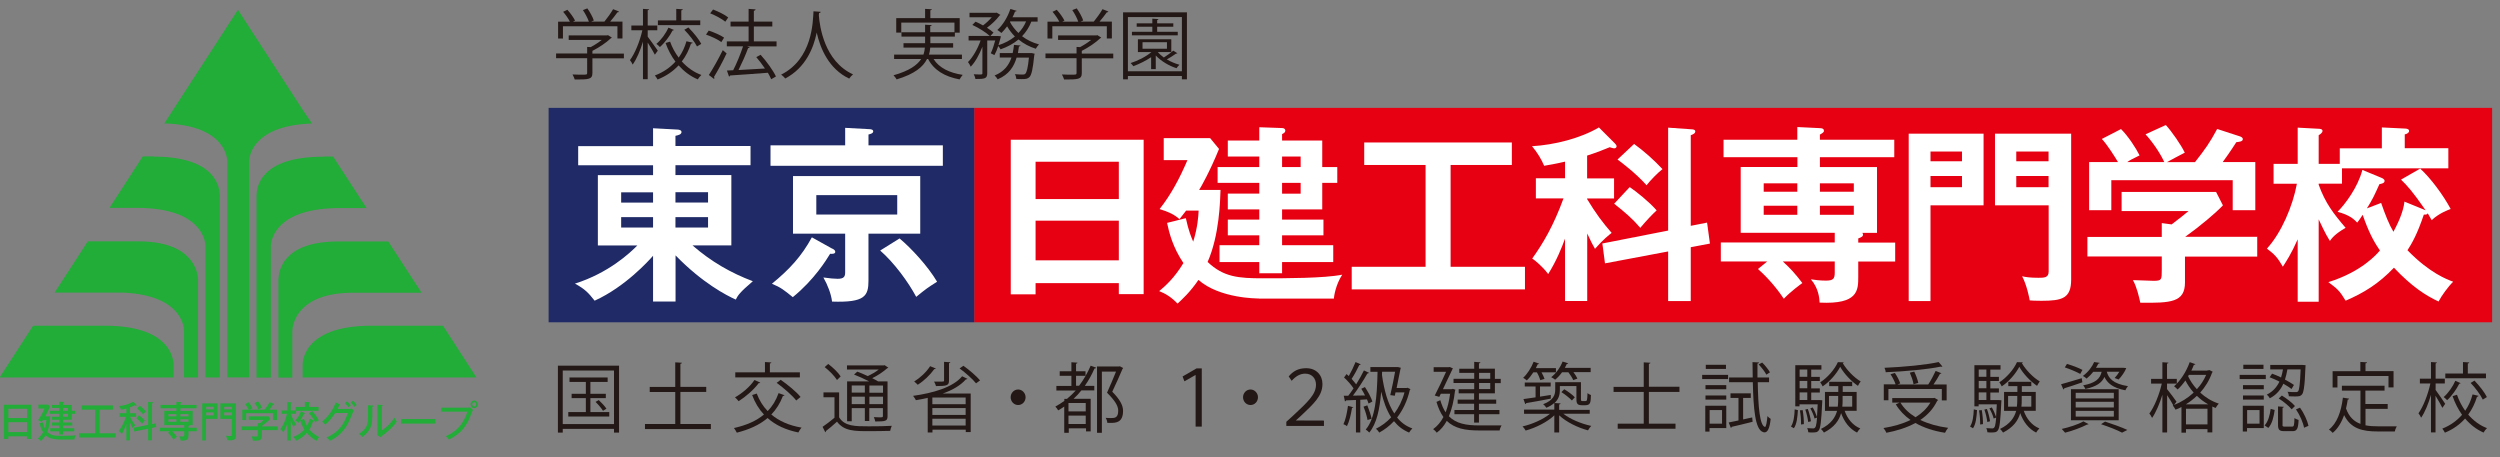 <?xml version="1.0" encoding="UTF-8"?><svg id="_レイヤー_1" xmlns="http://www.w3.org/2000/svg" viewBox="0 0 247.76 45.29"><rect x="0" y="0" width="247.76" height="45.29" fill="#808080" stroke="none"/><defs><style>.cls-1{fill:#e60012;}.cls-2{fill:#fff;}.cls-3{fill:#22ac38;}.cls-4{fill:#1f2a66;}.cls-5{fill:#231815;}</style></defs><rect class="cls-1" x="96.55" y="10.69" width="150.43" height="21.25"/><rect class="cls-4" x="54.37" y="10.69" width="42.18" height="21.25"/><path class="cls-2" d="M66.94,29.88h-2.22v-4.53c-.41,.47-2.76,3.08-5.79,4.45-.62-.79-.96-1.15-1.95-1.69,3.36-1.07,5.45-3.04,6.18-3.78h-3.91v-6.97h5.47v-.98h-7.42v-1.9h7.42v-1.77l2.41,.13c.11,0,.41,.04,.41,.24,0,.24-.3,.32-.6,.38v1.01h7.44v1.9h-7.44v.98h5.54v6.97h-3.85c1.86,1.62,3.83,2.74,5.98,3.55-1.3,1.11-1.49,1.41-1.69,1.82-.92-.41-3.31-1.64-5.97-4.38v4.55Zm-2.22-10.82h-3.16v1.02h3.16v-1.02Zm0,2.46h-3.16v1.03h3.16v-1.03Zm2.22-1.45h3.23v-1.02h-3.23v1.02Zm0,2.48h3.23v-1.03h-3.23v1.03Z"/><path class="cls-2" d="M83.76,12.67l2.4,.13c.09,0,.38,.02,.38,.21s-.22,.26-.47,.32v1.07h7.37v2.03h-17.08v-2.03h7.4v-1.73Zm-1.26,11.97c.15,.09,.28,.17,.28,.32,0,.21-.32,.21-.51,.19-.38,.62-1.58,2.58-3.7,4.3-.86-.7-1.18-.96-2.07-1.33,1.75-1.43,2.95-2.74,3.96-4.6l2.03,1.13Zm3.57,3.14c0,1.56-.34,2.22-3.61,2.11-.08-.72-.43-1.65-.86-2.39,.68,.09,1.07,.13,1.41,.13,.62,0,.75-.21,.75-.64v-3.83h-5.17v-5.71h12.61v5.71h-5.13v4.62Zm-5.17-6.52h8.02v-1.92h-8.02v1.92Zm8.25,2.37c1.15,.96,2.78,2.71,3.72,4.29-.98,.62-1.09,.7-2.07,1.5-.77-1.45-2.18-3.38-3.57-4.59l1.92-1.2Z"/><path class="cls-2" d="M102.63,28.06v1.11h-2.46V13.85h13.17v15.3h-2.46v-1.09h-8.25Zm8.25-12.03h-8.25v3.7h8.25v-3.7Zm0,5.84h-8.25v3.93h8.25v-3.93Z"/><path class="cls-2" d="M124.76,29.58c-.22,0-3.89,0-5.99-1.84-.81,1.2-1.62,1.93-2.07,2.35-.66-.68-1.18-.98-1.82-1.24,.62-.51,1.52-1.32,2.4-2.78-1.05-1.56-1.41-2.99-1.62-3.98l1.86-.47c.28,1.28,.53,1.86,.73,2.33,.45-1.45,.51-2.5,.54-3.08h-1.24c-.36,.47-.49,.62-.66,.85-.49-.45-1.09-.73-1.97-1,1.16-1.48,1.97-3.02,2.76-4.85h-2.35v-2.18h4.6l.88,1.07c-.92,2.27-1.82,3.83-1.97,4.06h2.12c-.04,1.09-.11,4.49-1.28,7.14,1.58,1.5,3.06,1.62,5.47,1.62,2.27,0,6.09,0,7.87-.36-.66,1.02-.81,2.14-.83,2.37h-7.46Zm.04-8.83h-3.12v-1.56h3.12v-1.07h-4.13v-1.56h4.13v-1.05h-3.12v-1.58h3.12v-1.32l2.26,.08c.17,0,.32,.08,.32,.26,0,.17-.15,.26-.32,.34v.64h3.98v2.63h1.49v1.56h-1.49v2.63h-3.98v1.01h4.1v1.56h-4.1v.98h5.07v1.67h-5.07v1.11h-2.26v-1.11h-3.94v-1.67h3.94v-.98h-3.12v-1.56h3.12v-1.01Zm2.26-4.19h1.84v-1.05h-1.84v1.05Zm0,2.63h1.84v-1.07h-1.84v1.07Z"/><polygon class="cls-2" points="143.76 26.44 151.13 26.44 151.13 28.68 133.96 28.68 133.96 26.44 141.28 26.44 141.28 16.35 135.2 16.35 135.2 14.12 149.83 14.12 149.83 16.35 143.76 16.35 143.76 26.44"/><path class="cls-2" d="M157.3,29.83h-2.2v-6.18c-.3,.83-.83,2.18-1.67,3.51-.55-.75-1.33-1.37-1.58-1.54,1.13-1.58,2.12-3.29,3.1-5.96h-2.74v-1.99h2.89v-1.65c-1.03,.24-1.56,.32-2.07,.41-.24-.6-.7-1.35-1.2-1.94,2.22-.13,4.77-.77,6.63-1.86l1.6,1.6c.08,.08,.15,.19,.15,.26,0,.06-.04,.21-.21,.21-.15,0-.32-.06-.47-.11-1.33,.55-1.9,.71-2.24,.83v2.26h2.67v1.99h-2.67v.06c.85,1.41,1.54,2.33,2.43,3.35-.26,.21-.81,.62-1.65,1.58-.21-.36-.41-.73-.77-1.52v6.71Zm11.88-7.76l.28,2.07-1.9,.36v5.34h-2.24v-4.92l-6.26,1.18-.26-1.97,6.52-1.28V12.65l2.41,.17c.17,.02,.28,.08,.28,.19,0,.23-.26,.32-.45,.39v8.98l1.62-.32Zm-7.67-3.53c.69,.47,1.92,1.45,2.67,2.31-.45,.41-1.07,1.07-1.62,1.73-.77-.9-1.47-1.5-2.59-2.39l1.54-1.65Zm.43-4.28c1,.73,1.94,1.56,2.82,2.5-.49,.38-1.2,1.11-1.58,1.6-1.01-1.15-2.59-2.35-2.88-2.55l1.64-1.54Z"/><path class="cls-2" d="M178.12,15.58h-7.31v-1.73h7.31v-1.26l2.24,.11c.17,0,.4,.04,.4,.26,0,.13-.07,.19-.4,.38v.51h7.37v1.73h-7.37v.98h5.66v6.52h-1.46s.07,.07,.07,.17c0,.19-.15,.26-.47,.38v.41h3.66v1.88h-3.66v1.5c0,1.35,0,2.76-3.83,2.57-.02-.49-.13-1.47-.87-2.31,.36,.06,.92,.13,1.49,.13,.71,0,.88-.17,.88-.79v-1.11h-5.15c.73,.66,1.24,1.22,1.94,2.14-.23,.17-1.16,.84-1.84,1.56-.66-1-1.56-2.07-2.56-2.95l.92-.75h-4.6v-1.88h11.29v-.96h-9.32v-6.52h5.62v-.98Zm0,2.59h-3.33v.83h3.33v-.83Zm0,2.22h-3.33v.9h3.33v-.9Zm2.24-1.39h3.36v-.83h-3.36v.83Zm0,2.29h3.36v-.9h-3.36v.9Z"/><path class="cls-2" d="M196.58,13.25v7.1h-5.26v9.49h-2.16V13.25h7.42Zm-2.14,1.77h-3.12v.96h3.12v-.96Zm-3.12,3.53h3.12v-1.11h-3.12v1.11Zm13.94-5.3v14.45c0,1.88-.9,2.11-2.95,2.11-.68,0-.86-.02-1.16-.04-.02-.19-.3-1.56-.75-2.39,.34,.08,.81,.15,1.62,.15,.55,0,1.01,0,1.01-.62v-6.56h-5.32v-7.1h7.55Zm-2.24,1.77h-3.2v.96h3.2v-.96Zm-3.2,3.53h3.2v-1.11h-3.2v1.11Z"/><path class="cls-2" d="M223.7,23.49v1.94h-7.16v2.56c0,1.97-1.39,2.05-4.43,2.01-.11-.54-.36-1.6-.73-2.24,.32,.02,1.77,.07,2.05,.07,.81,0,.81-.11,.81-1.09v-1.32h-7.37v-1.94h7.37v-1.37l.98,.13c.62-.47,1.35-1.05,1.67-1.32h-6.63v-1.9h9.36l.68,1.33c-.7,.75-2.27,2.07-3.74,3.12h7.16Zm-9.21-7.42c-.32-.73-1.07-1.9-1.86-2.76l2.01-.92c.56,.6,1.52,1.97,1.88,2.74-.21,.11-1.69,.88-1.77,.94h2.78c.98-1.24,1.5-1.97,2.2-3.29l2.24,.73c.11,.04,.3,.11,.3,.28,0,.23-.3,.26-.64,.3-.66,1.03-1.11,1.64-1.35,1.97h3.23v4.77h-2.24v-2.97h-12.03v2.97h-2.2v-4.77h2.86c-.32-.54-1.07-1.73-1.6-2.29l1.9-.98c.71,.7,1.49,1.9,1.84,2.61-.68,.32-1.07,.54-1.22,.66h3.67Z"/><path class="cls-2" d="M229.8,29.9h-2.09v-6.18c-.62,1.41-1.13,2.18-1.47,2.71-.51-.88-.81-1.22-1.58-1.79,1.43-1.56,2.57-4.23,2.97-6.43h-2.31v-1.97h2.39v-3.59l2.05,.11c.13,0,.41,.02,.41,.21,0,.17-.19,.32-.38,.43v2.84h2.09v-1.54h4.17v-2.07l2.27,.11c.13,0,.43,.02,.43,.24,0,.19-.24,.3-.43,.34v1.37h4.32v1.99h-10.54v1.52h-2.31v.11c.66,1.82,1.45,2.84,2.67,4.27-1.05,.6-1.37,1.03-1.56,1.3-.47-.73-.92-1.75-1.11-2.14v8.16Zm6.18-12.29c.15,.06,.34,.15,.34,.32,0,.23-.3,.28-.51,.32-.53,1.18-.68,1.5-1.24,2.4l1.41-.54c.43,1.24,.79,2.14,1.22,2.86,.36-.68,.98-1.9,1.09-2.99l2.1,.86c-1.31-1.88-1.8-2.42-2.44-3.04l1.9-1.09c.98,.88,2.26,2.57,3.02,4-.28,.11-1.17,.43-1.88,1.11-.17-.28-.28-.51-.39-.68-.06,.11-.11,.13-.39,.13-.62,1.86-1.18,2.86-1.62,3.53,2.2,2.26,3.91,2.89,4.53,3.12-.47,.45-1.16,1.39-1.45,1.96-1.26-.58-2.67-1.49-4.42-3.35-1.5,1.58-2.99,2.5-4.79,3.27-.6-1-.83-1.18-1.71-1.84,3.31-1.03,4.81-2.78,5.11-3.14-.66-.94-1.15-1.92-1.71-3.53-.3,.47-.38,.56-.54,.77-.34-.34-.71-.73-1.95-1.07,.75-.75,2.01-2.42,2.46-4.15l1.86,.77Z"/><g><path class="cls-3" d="M.83,43.24v.26H.39v-3.39H3.11v3.39h-.44v-.26H.83Zm1.85-2.73H.83v.92h1.85v-.92Zm0,1.33H.83v.98h1.85v-.98Z"/><path class="cls-3" d="M4.97,41.24c-.02,.7-.11,1.16-.28,1.56,.37,.38,.74,.39,1.36,.39,1.1,0,1.31-.03,1.47-.06-.11,.18-.15,.39-.15,.43h-1.47s-.44-.01-.79-.1c-.22-.05-.41-.16-.58-.33-.18,.29-.35,.46-.47,.57-.12-.13-.22-.18-.32-.23,.16-.14,.36-.32,.53-.64-.21-.32-.29-.6-.35-.89l.33-.09c.02,.1,.07,.36,.19,.6,.12-.35,.14-.65,.15-.82h-.33c-.06,.08-.1,.13-.14,.19-.11-.09-.22-.14-.35-.18,.3-.41,.48-.78,.64-1.15h-.6v-.39h.97l.17,.2c-.18,.43-.32,.7-.46,.96h.49Zm.89,.36h-.71v-.3h.71v-.29h-.93v-.3h.93v-.28h-.71v-.3h.71v-.32l.4,.02s.07,.03,.07,.06c0,.04-.03,.05-.08,.08v.16h.86v.58h.34v.3h-.34v.59h-.86v.27h.91v.3h-.91v.27h1.11v.31h-1.11v.31h-.39v-.31h-.88v-.31h.88v-.27h-.71v-.3h.71v-.27Zm.39-.89h.49v-.28h-.49v.28Zm0,.59h.49v-.29h-.49v.29Z"/><polygon class="cls-3" points="9.87 42.94 11.46 42.94 11.46 43.36 7.84 43.36 7.84 42.94 9.43 42.94 9.43 40.6 8.1 40.6 8.1 40.18 11.19 40.18 11.19 40.6 9.87 40.6 9.87 42.94"/><path class="cls-3" d="M12.87,43.64h-.35v-1.63c-.08,.24-.24,.68-.44,1-.1-.14-.26-.26-.31-.29,.38-.54,.6-1.05,.71-1.41h-.63v-.36h.67v-.47c-.22,.08-.4,.11-.52,.13-.03-.1-.1-.23-.21-.37,.48-.04,1.01-.19,1.42-.43l.29,.3s.03,.04,.03,.06c0,.01-.01,.05-.05,.05-.03,0-.09-.03-.12-.05-.12,.06-.25,.11-.48,.2v.58h.61v.36h-.59c.09,.22,.28,.56,.51,.83-.12,.08-.18,.15-.28,.27-.07-.12-.11-.23-.25-.55v1.77Zm2.57-1.7l.04,.38-.42,.09v1.23h-.38v-1.16l-1.38,.28-.05-.37,1.43-.29v-2.27l.41,.03s.07,0,.07,.05c0,.05-.05,.06-.09,.08v2.04l.38-.08Zm-1.67-.79c.15,.11,.41,.32,.58,.53-.1,.11-.18,.2-.26,.31-.17-.21-.33-.35-.57-.54l.26-.3Zm.08-.95c.3,.23,.52,.47,.62,.58-.1,.07-.21,.19-.28,.29-.23-.28-.57-.56-.61-.59l.27-.28Z"/><path class="cls-3" d="M17.48,40.46h-1.57v-.33h1.57v-.3l.4,.02s.09,0,.09,.06c0,.03-.05,.06-.09,.08v.14h1.6v.33h-1.6v.26h1.21v1.41h-.31s0,.02,0,.02c0,.05-.08,.06-.1,.07v.17h.82v.35h-.82v.38c0,.29,0,.58-.78,.55-.01-.16-.05-.31-.15-.44,.09,.01,.19,.03,.3,.03,.18,0,.21-.04,.21-.2v-.32h-1.2c.23,.21,.41,.45,.47,.54-.09,.06-.22,.16-.33,.29-.14-.23-.34-.48-.55-.67l.2-.16h-1v-.35h2.41v-.26h-1.98v-1.41h1.2v-.26Zm0,.58h-.79v.22h.79v-.22Zm0,.51h-.79v.25h.79v-.25Zm.39-.28h.81v-.23h-.81v.23Zm0,.53h.81v-.25h-.81v.25Z"/><path class="cls-3" d="M21.55,39.98v1.53h-1.13v2.14h-.38v-3.67h1.51Zm-.38,.33h-.74v.26h.74v-.26Zm-.74,.86h.74v-.3h-.74v.3Zm2.95-1.19v3.17c0,.36-.07,.53-.85,.48-.01-.05-.05-.28-.14-.45,.14,.03,.25,.03,.33,.03,.15,0,.26,0,.26-.16v-1.54h-1.14v-1.53h1.53Zm-.4,.33h-.76v.26h.76v-.26Zm-.76,.86h.76v-.3h-.76v.3Z"/><path class="cls-3" d="M27.51,42.26v.37h-1.56v.58c0,.45-.25,.47-.88,.47-.02-.08-.06-.28-.14-.44,.05,0,.26,.02,.3,.02,.2,0,.22,0,.26-.02,.05-.03,.05-.04,.05-.23v-.38h-1.59v-.37h1.59v-.33l.2,.03c.23-.18,.3-.24,.37-.34h-1.46v-.36h1.97l.16,.26c-.15,.18-.47,.45-.83,.7v.04h1.56Zm-1.3-1.66c.08-.1,.3-.36,.51-.74l.4,.15s.05,.02,.05,.05c0,.06-.07,.06-.13,.06-.17,.25-.21,.32-.34,.48h.75v1.03h-.4v-.68h-2.65v.68h-.39v-1.03h.64c-.06-.1-.23-.4-.35-.54l.33-.2c.14,.15,.31,.43,.39,.59-.14,.08-.18,.09-.25,.15h1.45Zm-.63-.82c.13,.15,.31,.45,.39,.61-.24,.12-.26,.13-.35,.2-.1-.23-.27-.49-.39-.64l.35-.18Z"/><path class="cls-3" d="M28.82,43.65h-.35v-1.65c-.14,.41-.28,.67-.39,.86-.1-.16-.16-.23-.29-.33,.32-.45,.54-.97,.65-1.52h-.52v-.33h.55v-.83l.35,.02s.08,.01,.08,.05c0,.03-.02,.05-.08,.09v.67h.49v-.35h.9v-.5l.41,.03c.05,0,.09,.02,.09,.06,0,.02-.01,.04-.03,.04-.03,.01-.04,.02-.06,.03v.34h.95v.38h-2.23v.3h-.51c.06,.21,.19,.57,.52,1.03-.18,.14-.24,.22-.26,.27-.05-.08-.15-.26-.27-.57v1.92Zm1.31-2.13c.05,.14,.17,.48,.29,.69,.04-.08,.23-.4,.27-.72l.35,.16c.06,.03,.08,.05,.08,.08,0,.05-.06,.05-.08,.05h-.03c-.14,.44-.25,.64-.35,.79,.07,.08,.43,.51,.97,.74-.1,.1-.21,.28-.26,.38-.45-.24-.78-.57-.96-.79-.13,.14-.45,.52-1.06,.77-.11-.2-.15-.24-.3-.38,.15-.04,.66-.21,1.11-.73-.22-.33-.33-.69-.4-.88-.09,.13-.12,.16-.16,.22-.05-.05-.14-.14-.36-.21,.4-.38,.53-.79,.56-.93l.33,.15s.07,.04,.07,.08c0,.06-.08,.06-.11,.06-.1,.27-.25,.5-.32,.61l.34-.14Zm.82-.77c.21,.21,.47,.57,.64,.9-.18,.08-.25,.13-.34,.21-.19-.34-.36-.63-.65-.9l.34-.21Z"/><path class="cls-3" d="M34.57,40.54c.13,0,.2-.03,.27-.06l.23,.22c-.07,.1-.08,.14-.13,.25-.33,.8-.55,1.33-1.08,1.9-.49,.53-.98,.75-1.17,.83-.1-.13-.16-.18-.33-.32,1.22-.52,1.76-1.35,2.1-2.43h-1.24c-.27,.42-.55,.77-.98,1.16-.16-.17-.18-.19-.32-.3,.59-.49,1.09-1.16,1.35-1.91l.39,.19s.05,.02,.05,.06-.06,.05-.09,.05c-.04,.09-.06,.14-.17,.35h1.11Zm-.18-.78c.1,.09,.26,.28,.37,.41-.05,.03-.16,.1-.24,.18-.17-.23-.27-.33-.35-.4l.23-.18Zm.6-.05c.13,.12,.29,.33,.36,.43-.07,.04-.08,.05-.24,.18-.03-.05-.18-.28-.35-.43l.22-.18Z"/><path class="cls-3" d="M36.89,40.18s.09,0,.09,.06c0,.04-.04,.07-.08,.08v1.03c0,.84-.23,1.39-.99,1.96-.08-.11-.14-.17-.34-.31,.79-.49,.9-1,.9-1.61v-1.23l.42,.03Zm.95-.04s.08,0,.08,.05c0,.04-.04,.05-.08,.08v2.38c.49-.31,.97-.79,1.26-1.26,.11,.24,.12,.27,.22,.39-.46,.68-1.12,1.16-1.4,1.37-.14,.1-.15,.11-.22,.18l-.3-.21c0-.09,.01-.21,.01-.33v-2.68l.43,.02Z"/><rect class="cls-3" x="39.75" y="41.53" width="3.39" height=".45"/><path class="cls-3" d="M46.3,40.4c.17,0,.24-.02,.27-.04l.3,.27c-.06,.11-.07,.14-.11,.24-.48,1.33-.98,2.04-2.27,2.7-.1-.17-.26-.3-.31-.35,.57-.26,1.6-.72,2.14-2.42h-2.59v-.4h2.57Zm1.05-.33c0,.21-.16,.38-.36,.38s-.36-.17-.36-.38,.17-.38,.36-.38,.36,.17,.36,.38m-.55,0c0,.11,.09,.21,.19,.21s.2-.09,.2-.21c0-.12-.09-.21-.2-.21s-.19,.09-.19,.21"/><path class="cls-3" d="M30.92,12.23l-.87-1.27L23.58,.97l-6.37,9.83h0l-.93,1.43c5.66,.18,6.2,3.02,6.25,3.72v21.45h2.15V15.96c.05-.7,.59-3.54,6.25-3.72"/><path class="cls-3" d="M17.2,36.22s.28-3.94-6.79-3.94H3.28L-.04,37.41H17.2v-1.19h0Z"/><path class="cls-3" d="M13.7,23.92h-5l-3.29,5.08h6.82c5.52,.26,5.98,3.11,6.01,3.75v4.66h1.39v-9.73c-.04-.75-.52-3.76-5.92-3.76"/><path class="cls-3" d="M15.2,15.52v-.02h-1.05l-3.3,5.1h2.67c6.15,0,6.78,2.94,6.84,3.72v13.09h1.42V19.33c-.03-.67-.27-3.81-6.58-3.81"/><path class="cls-3" d="M43.9,32.28h-7.11c-7.07,0-6.8,3.94-6.8,3.94v1.19h17.23l-3.32-5.13Z"/><path class="cls-3" d="M34.98,29.01h6.8l-3.3-5.08h-4.97c-5.57,0-5.88,3.01-5.92,3.75v9.74h1.38v-4.66c.04-.64,.51-3.75,6.02-3.75"/><path class="cls-3" d="M36.32,20.61l-3.31-5.1h-1.01v.02c-6.31,0-6.56,3.13-6.58,3.81v18.08h1.42v-13.09c.06-.77,.69-3.71,6.84-3.71h0s2.65,0,2.65,0Z"/></g><g><path class="cls-5" d="M61.83,5.31v.47h-3.12v1.46c0,.63-.36,.64-1.75,.64-.04-.14-.14-.35-.22-.5,.38,.02,.72,.02,.96,.02,.44,0,.49,0,.49-.17v-1.46h-3.08v-.47h3.08v-.65l.35,.02c.38-.2,.78-.46,1.09-.71h-3.27v-.45h3.8l.09-.03,.39,.25s-.07,.06-.11,.07c-.44,.42-1.16,.91-1.82,1.24v.27h3.12Zm-6.04-2.7v1.21h-.48v-1.67h1.17c-.14-.29-.42-.69-.67-.98l.42-.2c.3,.33,.62,.77,.76,1.07l-.22,.11h1.59c-.11-.34-.36-.8-.59-1.15l.44-.17c.27,.38,.54,.88,.64,1.2l-.26,.11h1.31c.29-.35,.66-.87,.86-1.23,.47,.17,.53,.21,.59,.25-.02,.04-.08,.07-.16,.06-.19,.27-.46,.62-.72,.92h1.22v1.67h-.5v-1.21h-5.41Z"/><path class="cls-5" d="M64.18,3.62c.23,.29,.86,1.19,1.01,1.4l-.29,.4c-.13-.26-.46-.8-.71-1.2v3.63h-.47v-3.72c-.27,.89-.64,1.75-1.02,2.27-.05-.14-.18-.33-.27-.44,.49-.65,.99-1.88,1.23-2.96h-1.09v-.47h1.15V.88l.62,.04s-.05,.08-.15,.1v1.51h.95v.47h-.95v.62Zm2.23,.51c.2,.57,.5,1.11,.85,1.58,.35-.49,.61-1.04,.77-1.62l.62,.14c-.02,.05-.08,.09-.17,.09-.2,.63-.5,1.24-.91,1.77,.53,.59,1.19,1.07,1.94,1.34-.11,.1-.28,.3-.35,.44-.74-.31-1.37-.79-1.91-1.39-.54,.58-1.22,1.06-2.08,1.4-.05-.11-.19-.3-.27-.4,.85-.32,1.52-.8,2.04-1.37-.41-.55-.74-1.17-.98-1.85l.44-.13Zm.38-1.16s-.07,.06-.14,.06c-.27,.53-.74,1.18-1.25,1.63-.08-.09-.24-.23-.35-.31,.49-.41,.95-1.05,1.19-1.61l.56,.23Zm2.61-.95v.47h-4.2v-.47h1.82V.88l.65,.04c0,.05-.05,.09-.15,.11v.99h1.88Zm-.32,2.59c-.23-.46-.77-1.16-1.26-1.66l.4-.23c.5,.5,1.05,1.17,1.28,1.63l-.42,.25Z"/><path class="cls-5" d="M70.23,3.03c.53,.17,1.19,.46,1.53,.7l-.27,.44c-.33-.25-.99-.56-1.52-.74l.26-.39Zm.02,4.4c.39-.59,.96-1.6,1.38-2.46,.3,.26,.34,.29,.38,.32-.38,.81-.89,1.75-1.25,2.33,.02,.04,.04,.08,.04,.11,0,.04-.02,.07-.04,.09l-.5-.38Zm.41-6.49c.53,.2,1.18,.52,1.51,.79l-.29,.42c-.32-.27-.97-.62-1.5-.83l.29-.38Zm6.3,3.17v.49h-2.92l.27,.09s-.08,.08-.17,.08c-.23,.64-.62,1.5-.95,2.17,.79-.05,1.71-.09,2.62-.15-.26-.39-.57-.79-.86-1.13l.43-.23c.59,.65,1.24,1.55,1.52,2.15l-.47,.27c-.08-.19-.2-.41-.33-.64-1.38,.11-2.83,.21-3.74,.27-.02,.06-.06,.1-.11,.11l-.21-.6,.62-.03c.35-.67,.74-1.64,.98-2.37h-1.61v-.49h2.16v-1.48h-1.79v-.48h1.79V.88l.69,.05c0,.07-.08,.13-.17,.14v1.07h1.83v.48h-1.83v1.48h2.27Z"/><path class="cls-5" d="M81.33,1.18c0,.06-.06,.1-.16,.11l-.02,.22c.08,1.06,.53,4.56,3.39,5.86-.14,.11-.3,.29-.38,.42-2.03-.96-2.87-3-3.22-4.56h0c-.31,1.52-1.09,3.48-3.12,4.55-.09-.12-.25-.28-.41-.38,3.13-1.57,3.15-5.26,3.21-6.28l.71,.05Z"/><path class="cls-5" d="M95.32,5.85h-2.8c.54,.86,1.55,1.37,2.89,1.57-.1,.11-.24,.31-.31,.45-1.49-.28-2.54-.92-3.12-2.02h-.11c-.38,.77-1.22,1.48-3.01,2.02-.06-.11-.2-.31-.31-.41,1.57-.44,2.35-1.01,2.74-1.61h-2.68v-.44h2.91c.08-.23,.12-.47,.14-.69h-2.12v-.44h2.14v-.65h-2.34v-.43h2.34v-.75l.65,.04c0,.05-.04,.09-.14,.1v.6h2.4v-.95h-5.27v.99h-.5V1.8h2.86V.88l.67,.04c0,.05-.05,.09-.15,.1v.78h2.91v1.44h-.48v.39h-2.43v.65h2.26v.44h-2.27c-.02,.23-.05,.46-.13,.69h3.27v.44Z"/><path class="cls-5" d="M102.84,2.14h-.63c-.21,.56-.53,1.04-.92,1.45,.49,.37,1.06,.65,1.68,.81-.1,.1-.24,.29-.32,.43-.64-.2-1.22-.51-1.71-.92-.5,.42-1.1,.74-1.78,.98-.05-.09-.15-.23-.23-.33-.11,.34-.24,.65-.38,.9l-.36-.18c.16-.32,.32-.82,.44-1.27h-.79v3.24c0,.55-.25,.58-1.17,.58-.02-.13-.09-.34-.17-.47,.2,0,.38,.02,.53,.02,.3,0,.33,0,.33-.12v-2.63c-.3,.77-.72,1.54-1.16,1.98-.05-.14-.18-.34-.27-.46,.48-.47,.97-1.33,1.25-2.14h-1.19v-.45h2.1c-.38-.35-1.11-.81-1.73-1.09l.32-.32c.24,.1,.5,.23,.74,.37,.31-.23,.63-.53,.87-.81h-2.21v-.44h2.6l.09-.02,.38,.23s-.07,.06-.1,.07c-.29,.4-.77,.86-1.24,1.2,.26,.17,.49,.33,.65,.48l-.31,.34h.77l.27,.02c0,.1-.19,.71-.24,.89,.62-.2,1.17-.49,1.63-.86-.29-.3-.56-.64-.77-1.01-.18,.25-.38,.47-.57,.66-.1-.09-.28-.23-.4-.3,.53-.47,1.02-1.26,1.29-2.08l.62,.18c-.02,.05-.08,.08-.16,.08-.07,.19-.15,.38-.25,.56h2.49v.45Zm-.6,3.12l.29,.06s0,.11-.03,.15c-.14,1.4-.27,1.96-.48,2.17-.17,.17-.33,.2-.77,.2-.16,0-.35,0-.53-.02-.01-.14-.06-.35-.14-.47,.34,.03,.65,.04,.77,.04,.13,0,.2-.02,.26-.08,.14-.14,.26-.57,.36-1.6h-1.22c-.26,.88-.75,1.68-1.88,2.15-.05-.11-.2-.29-.3-.38,.95-.38,1.42-1.03,1.67-1.78h-1.16v-.44h1.28c.06-.26,.1-.54,.13-.81l.65,.06c-.02,.06-.07,.09-.16,.1-.03,.22-.06,.43-.1,.65h1.38Zm-2.12-3.14l-.03,.05c.21,.41,.5,.77,.84,1.1,.32-.33,.58-.71,.76-1.15h-1.57Z"/><path class="cls-5" d="M110.33,5.31v.47h-3.12v1.46c0,.63-.36,.64-1.75,.64-.04-.14-.14-.35-.22-.5,.38,.02,.72,.02,.96,.02,.44,0,.49,0,.49-.17v-1.46h-3.08v-.47h3.08v-.65l.35,.02c.38-.2,.78-.46,1.09-.71h-3.27v-.45h3.8l.09-.03,.39,.25s-.07,.06-.11,.07c-.44,.42-1.16,.91-1.82,1.24v.27h3.12Zm-6.04-2.7v1.21h-.48v-1.67h1.17c-.14-.29-.42-.69-.67-.98l.42-.2c.3,.33,.62,.77,.76,1.07l-.22,.11h1.59c-.11-.34-.36-.8-.59-1.15l.44-.17c.27,.38,.54,.88,.64,1.2l-.26,.11h1.31c.29-.35,.66-.87,.86-1.23,.47,.17,.53,.21,.59,.25-.02,.04-.08,.07-.16,.06-.19,.27-.46,.62-.72,.92h1.22v1.67h-.5v-1.21h-5.41Z"/><path class="cls-5" d="M111.3,1.22h6.33V7.86h-.5v-.33h-5.35v.33h-.48V1.22Zm.48,5.84h5.35V1.69h-5.35V7.06Zm2.94-1.92c.17,.2,.38,.38,.62,.56,.32-.2,.71-.49,.94-.68l.41,.26s-.07,.04-.15,.04c-.23,.17-.59,.39-.9,.57,.39,.23,.83,.41,1.25,.53-.1,.08-.22,.23-.29,.34-.75-.23-1.54-.71-2.06-1.26v1.35h-.46v-1.18c-.53,.36-1.17,.67-1.76,.89-.06-.08-.19-.24-.27-.31,.71-.23,1.51-.62,2.06-1.09h-1.34v-1.27h3.31v1.27h-1.38Zm2-1.99v.35h-4.54v-.35h2.02v-.5h-1.55v-.34h1.55v-.46l.62,.04s-.04,.08-.14,.1v.32h1.6v.34h-1.6v.5h2.05Zm-3.49,1.03v.65h2.42v-.65h-2.42Z"/></g><g><path class="cls-5" d="M55.29,36.24h6.06v6.63h-.5v-.37h-5.08v.37h-.48v-6.63Zm.48,5.79h5.08v-5.31h-5.08v5.31Zm2.74-1.19h1.87v.44h-4.06v-.44h1.74v-1.38h-1.41v-.43h1.41v-1.18h-1.62v-.44h3.78v.44h-1.71v1.18h1.53v.43h-1.53v1.38Zm1.25-.13c-.15-.24-.47-.62-.74-.88l.32-.18c.28,.26,.6,.61,.76,.85l-.34,.21Z"/><path class="cls-5" d="M67.42,42.02h3.03v.5h-6.53v-.5h3v-3.17h-2.53v-.5h2.53v-2.44l.66,.04c0,.05-.05,.09-.15,.1v2.29h2.56v.5h-2.56v3.17Z"/><path class="cls-5" d="M75,39.01c.25,.67,.61,1.25,1.08,1.73,.47-.48,.83-1.07,1.08-1.78l.6,.21s-.08,.07-.17,.07c-.28,.74-.67,1.34-1.15,1.84,.77,.65,1.77,1.09,3,1.3-.11,.11-.25,.34-.32,.48-1.25-.26-2.26-.72-3.05-1.43-.8,.68-1.82,1.14-3.05,1.45-.06-.13-.19-.35-.28-.46,1.2-.27,2.2-.69,2.97-1.34-.5-.53-.89-1.18-1.17-1.93l.46-.15Zm.35-1.1c-.02,.06-.09,.07-.16,.06-.5,.67-1.28,1.34-1.99,1.79-.08-.11-.25-.29-.36-.38,.68-.38,1.48-1.04,1.93-1.72l.58,.26Zm3.92-1.01v.5h-6.4v-.5h2.94v-1.02l.63,.04c0,.05-.04,.09-.14,.1v.88h2.97Zm-.36,2.79c-.39-.5-1.24-1.24-1.94-1.75l.4-.3c.69,.48,1.56,1.19,1.97,1.7l-.43,.35Z"/><path class="cls-5" d="M83.16,38.89v2.47c.55,.89,1.58,.89,2.95,.89,.79,0,1.71-.01,2.27-.05-.06,.11-.13,.35-.16,.5-.49,.01-1.27,.03-1.99,.03-1.58,0-2.56,0-3.28-.94-.38,.35-.78,.68-1.1,.93,0,.07-.01,.1-.06,.12l-.27-.54c.35-.24,.79-.57,1.18-.9v-2.03h-1.09v-.48h1.56Zm-1.09-2.83c.47,.35,1.01,.86,1.24,1.25l-.36,.35c-.23-.38-.76-.92-1.22-1.28l.35-.31Zm4.05,1.73c-.45-.23-1.01-.49-1.48-.67l.32-.29c.32,.12,.68,.27,1.04,.44,.38-.18,.79-.41,1.09-.65h-3.15v-.41h3.65l.08-.02,.37,.25s-.07,.05-.12,.06c-.37,.33-.92,.71-1.48,.98,.22,.1,.42,.22,.59,.32h.93v3.42c0,.5-.15,.55-1.22,.55-.02-.14-.08-.31-.14-.43,.21,0,.41,.02,.55,.02,.31,0,.35,0,.35-.14v-.77h-1.35v1.27h-.44v-1.27h-1.3v1.3h-.46v-3.95h2.17Zm-.41,.41h-1.3v.71h1.3v-.71Zm-1.3,1.85h1.3v-.74h-1.3v.74Zm3.1-1.13v-.71h-1.35v.71h1.35Zm-1.35,1.13h1.35v-.74h-1.35v.74Z"/><path class="cls-5" d="M91.94,39.43c-.39,.09-.78,.17-1.17,.23-.05-.11-.19-.32-.28-.43,1.94-.27,3.95-.83,4.86-1.94l.54,.26s-.1,.06-.17,.05c-.54,.61-1.35,1.07-2.29,1.4h2.77v3.82h-.49v-.24h-3.3v.28h-.47v-3.43Zm.81-2.91c-.04,.05-.09,.07-.16,.06-.41,.58-1.05,1.19-1.64,1.55-.09-.09-.24-.24-.35-.32,.57-.35,1.2-.92,1.58-1.52l.56,.23Zm2.95,3.54v-.66h-3.3v.66h3.3Zm-3.3,.38v.68h3.3v-.68h-3.3Zm0,1.73h3.3v-.67h-3.3v.67Zm1.79-6.27s-.04,.08-.14,.1v1.71c0,.27-.06,.4-.27,.47-.2,.07-.53,.08-1.02,.08-.03-.14-.12-.32-.19-.44,.17,0,.33,0,.47,0,.52,0,.52,0,.52-.12v-1.84l.63,.04Zm2.54,2.09c-.33-.42-1.04-1.04-1.63-1.48l.38-.26c.59,.42,1.3,1.03,1.65,1.45l-.4,.29Z"/><path class="cls-5" d="M101.64,39.37c0,.43-.33,.77-.74,.77s-.74-.35-.74-.77,.33-.77,.74-.77,.74,.36,.74,.77Z"/><path class="cls-5" d="M106.6,38.23h.34c.45-.59,.84-1.26,1.15-1.99l.55,.2c-.02,.05-.09,.08-.17,.08-.27,.62-.59,1.19-.96,1.72h.94v.45h-1.28c-.24,.3-.5,.58-.77,.83h1.69v3.23h-.46v-.3h-1.71v.44h-.45v-2.6c-.19,.14-.4,.26-.6,.38-.06-.1-.19-.29-.28-.38,.31-.17,.6-.35,.89-.56v-.2h.26c.3-.25,.6-.53,.87-.83h-1.92v-.45h1.49v-1.01h-1.16v-.45h1.16v-.89l.6,.04c0,.05-.04,.09-.14,.11v.74h.94v.45h-.94v1.01Zm1,2.54v-.83h-1.71v.83h1.71Zm-1.71,1.25h1.71v-.83h-1.71v.83Zm2.82-5.7h2.18c.08-.02,.09-.02,.1-.02,.04,.02,.07,.05,.32,.17,0,.03-.04,.06-.06,.08-.27,.65-.64,1.46-1.02,2.27,.76,.77,1.07,1.35,1.07,1.9,0,1.19-.76,1.19-1.23,1.19-.12,0-.22,0-.33,0,0-.14-.07-.36-.17-.5,.19,.02,.39,.02,.55,.02,.32,0,.7,0,.7-.72,0-.5-.34-1.03-1.11-1.79,.34-.76,.65-1.48,.89-2.09h-1.4v6.06h-.48v-6.54Z"/><path class="cls-5" d="M118.49,37.17h-.02l-1.09,.62-.18-.48,1.38-.8h.52v5.77h-.61v-5.11Z"/><path class="cls-5" d="M124.67,39.37c0,.43-.33,.77-.74,.77s-.74-.35-.74-.77,.33-.77,.74-.77,.74,.36,.74,.77Z"/><path class="cls-5" d="M127.71,37.31c.43-.51,.93-.82,1.74-.82,1.02,0,1.61,.71,1.61,1.56,0,1.18-.84,1.94-2.12,3.15l-.52,.47h0s2.79,.01,2.79,.01v.53h-3.73v-.41l.62-.56c1.52-1.42,2.32-2.15,2.32-3.12,0-.62-.41-1.09-1.07-1.09-.52,0-.95,.27-1.34,.71l-.3-.44Z"/><path class="cls-5" d="M134.13,40.34c-.01,.05-.06,.08-.14,.08-.1,.64-.27,1.37-.5,1.81-.08-.07-.24-.15-.35-.19,.21-.43,.36-1.14,.45-1.82l.53,.14Zm1.14-1.98c.3,.45,.62,1.05,.74,1.43l-.38,.2c-.04-.12-.09-.26-.16-.41-.22,.02-.44,.03-.66,.04v3.24h-.43v-3.22c-.38,.02-.71,.03-.98,.04-.01,.06-.06,.09-.11,.1l-.12-.56h.45c.17-.21,.34-.47,.52-.73-.22-.34-.6-.77-.94-1.08l.25-.34c.07,.07,.14,.13,.22,.2,.24-.42,.51-.98,.67-1.39l.52,.23s-.08,.07-.15,.07c-.19,.41-.5,.98-.76,1.37,.17,.19,.33,.38,.45,.54,.3-.47,.57-.97,.77-1.38l.51,.24s-.09,.07-.17,.07c-.36,.65-.94,1.54-1.43,2.19l1.2-.02c-.12-.23-.24-.46-.37-.66l.36-.17Zm.24,1.82c.17,.42,.35,.96,.42,1.31l-.4,.14c-.06-.36-.23-.91-.4-1.33l.38-.13Zm3.97-1.76l.31,.15s-.04,.06-.07,.08c-.26,1.1-.7,2.01-1.26,2.73,.4,.5,.89,.86,1.51,1.08-.11,.1-.25,.29-.32,.41-.61-.25-1.1-.63-1.5-1.13-.44,.47-.94,.85-1.46,1.13-.06-.11-.22-.3-.33-.38,.55-.27,1.07-.65,1.51-1.13-.45-.7-.76-1.56-.99-2.55h0c-.14,1.75-.45,3.18-1.18,4.06-.07-.09-.24-.23-.35-.3,.94-1.1,1.12-3.21,1.17-5.72h-.71v-.47h2.74s.28,.07,.28,.07c-.01,.04-.02,.08-.04,.12-.09,.45-.24,1.18-.38,1.88h1l.08-.02Zm-1.7,.75c.17-.71,.36-1.66,.48-2.33h-1.29c0,.11,0,.22-.01,.33,.21,1.49,.57,2.83,1.22,3.81,.43-.57,.79-1.27,1.01-2.09h-.89l-.07,.33-.44-.06Z"/><path class="cls-5" d="M143.97,38.53l.28,.1s-.03,.07-.05,.09c-.12,1.01-.32,1.85-.61,2.53,.72,.74,1.74,.91,2.99,.91,.27,0,1.87,0,2.23,0-.08,.12-.17,.35-.19,.5h-2.04c-1.36,0-2.42-.19-3.2-.95-.27,.5-.6,.89-.99,1.17-.07-.1-.26-.29-.36-.35,.4-.29,.75-.68,1.02-1.2-.28-.39-.51-.88-.69-1.5l.38-.17c.14,.48,.31,.88,.53,1.2,.2-.52,.35-1.13,.44-1.84h-.92l-.15,.31-.45-.13c.37-.72,.82-1.67,1.12-2.35h-1.23v-.46h1.51l.09-.02,.31,.14s-.04,.07-.06,.1c-.22,.48-.58,1.24-.93,1.96h.87l.09-.02Zm2.13,.03v-.6h-2.05v-.42h2.05v-.59h-1.48v-.41h1.48v-.68l.61,.05c0,.05-.04,.09-.14,.1v.53h1.58v1.01h.58v.42h-.58v1.01h-1.58v.62h1.71v.41h-1.71v.62h2.03v.42h-2.03v.83h-.48v-.83h-1.95v-.42h1.95v-.62h-1.63v-.41h1.63v-.62h-1.53v-.41h1.53Zm.48-1.61v.59h1.11v-.59h-1.11Zm1.11,1.61v-.6h-1.11v.6h1.11Z"/><path class="cls-5" d="M157.55,41h-2.62c.68,.54,1.79,1,2.77,1.21-.11,.11-.25,.3-.32,.44-.99-.26-2.15-.82-2.86-1.49v1.7h-.48v-1.7c-.71,.68-1.86,1.24-2.84,1.51-.07-.13-.21-.32-.31-.41,.96-.22,2.05-.7,2.72-1.25h-2.57v-.42h3v-.66c-.19,.18-.45,.34-.79,.48-.06-.1-.22-.29-.32-.35,1.01-.38,1.2-.92,1.2-1.42v-.76h2.55v1.58c0,.26,0,.29,.16,.29h.22c.24,0,.24-.03,.27-.79,.09,.08,.23,.15,.34,.19-.02,.77-.05,1.01-.58,1.01h-.34c-.52,0-.52-.29-.52-.72v-1.18h-1.64v.41c0,.43-.11,.89-.53,1.27l.6,.04c0,.05-.04,.09-.14,.11v.53h3.03v.42Zm-4.9-3.33c-.06-.21-.19-.52-.34-.77h-.35c-.2,.31-.42,.59-.65,.8-.09-.08-.25-.2-.36-.26,.4-.36,.8-.98,1.04-1.59l.55,.19s-.07,.07-.15,.06c-.05,.12-.12,.25-.18,.38h1.99v.42h-1.43c.13,.23,.24,.47,.3,.65l-.41,.12Zm1.07,1.83c-.91,.18-1.87,.35-2.47,.45,0,.06-.04,.09-.09,.1l-.18-.5c.33-.04,.74-.1,1.2-.17v-1.08h-1.07v-.39h2.57v.39h-1.06v1.01l1.07-.17v.35Zm2.2-1.82c-.09-.21-.29-.53-.49-.79h-.62c-.21,.29-.45,.55-.69,.74-.09-.08-.27-.19-.39-.25,.45-.35,.89-.93,1.13-1.55l.56,.18s-.06,.07-.15,.07c-.06,.13-.12,.26-.19,.38h2.56v.42h-1.71c.17,.22,.32,.46,.4,.64l-.42,.15Zm-.9,.89c.38,.23,.83,.56,1.05,.8l-.29,.32c-.22-.24-.67-.6-1.04-.83l.28-.28Z"/><path class="cls-5" d="M166.44,38.84h-3.03v3.15h2.64v.5h-5.73v-.5h2.58v-3.15h-2.99v-.5h2.99v-2.43l.66,.04c0,.05-.05,.09-.15,.1v2.28h3.03v.5Z"/><path class="cls-5" d="M168.69,37.57v-.42h2.57v.42h-2.57Zm2.39,2.64v2.21h-1.66v.35h-.42v-2.56h2.07Zm0-2.04v.41h-2.06v-.41h2.06Zm-2.06,1.43v-.41h2.06v.41h-2.06Zm2.03-3.45v.41h-2v-.41h2Zm-.39,4.49h-1.23v1.35h1.23v-1.35Zm2.07,.93l.92-.2,.04,.43c-.76,.19-1.56,.39-2.07,.5,0,.06-.04,.09-.09,.1l-.21-.53c.27-.05,.61-.12,.97-.2v-2.23h-.79v-.46h2.01v.46h-.76v2.13Zm2.61-3.69h-1.14c.04,2.36,.19,4.32,.72,4.43h0c.1,0,.19-.48,.24-1.07,.09,.11,.24,.22,.32,.27-.09,.92-.3,1.34-.6,1.34-.05,0-.1,0-.15-.03-.8-.23-.96-2.37-1.02-4.94h-2.35v-.47h2.34l-.02-1.52,.64,.03c0,.06-.05,.1-.15,.11,0,.47,0,.93,0,1.38h1.15v.47Zm-.71-1.96c.3,.29,.63,.71,.78,.98l-.36,.23c-.14-.29-.47-.71-.76-1.01l.35-.19Z"/><path class="cls-5" d="M178.18,40.64c-.04,.67-.11,1.4-.4,1.8l-.29-.17c.26-.38,.35-1.05,.37-1.7l.31,.07Zm2.18-.99l.24,.02s-.01,.1-.01,.16c-.09,1.94-.17,2.6-.35,2.83-.12,.16-.23,.2-.63,.2-.12,0-.27,0-.4-.02-.01-.13-.05-.3-.11-.41,.26,.02,.49,.03,.59,.03,.28,0,.32-.3,.39-1.08l-.25,.1c-.06-.28-.24-.69-.42-1.01l.24-.09c.17,.29,.34,.69,.42,.95h0c.02-.32,.05-.74,.07-1.26h-1.8v.2h-.42v-4.08h2.59v.44h-1.01v.72h.85v.41h-.85v.73h.85v.41h-.85v.75h.85Zm-1.25-3.03h-.76v.72h.76v-.72Zm0,1.86v-.73h-.76v.73h.76Zm-.76,.41v.75h.76v-.75h-.76Zm.14,3.18c.01-.38-.03-.95-.11-1.4l.27-.03c.08,.44,.13,1.02,.12,1.39l-.29,.04Zm.67-1.54c.15,.39,.27,.9,.31,1.22l-.27,.07c-.04-.33-.15-.84-.29-1.23l.25-.06Zm3.56-4.62s-.04,.08-.09,.09c.4,.68,1.12,1.42,1.77,1.8-.1,.12-.2,.31-.27,.44-.65-.44-1.37-1.19-1.76-1.89-.35,.67-1.01,1.46-1.74,1.94-.05-.12-.16-.29-.24-.4,.72-.46,1.43-1.28,1.75-2l.59,.02Zm1.26,4.8h-1.17c.28,.8,.81,1.45,1.55,1.75-.11,.1-.25,.28-.32,.41-.73-.37-1.27-1.05-1.58-1.93-.2,.73-.67,1.4-1.7,1.93-.06-.11-.2-.27-.3-.36,1-.49,1.42-1.13,1.6-1.79h-1.2v-1.88h1.32v-.57h-.9v-.43h2.28v.43h-.94v.57h1.38v1.88Zm-2.72-.41h.87c.03-.23,.04-.47,.04-.7v-.36h-.91v1.06Zm2.3-1.06h-.95v.37c0,.23,0,.47-.03,.69h.98v-1.06Z"/><path class="cls-5" d="M191.72,39.43l.36,.22s-.06,.06-.1,.08c-.38,.79-.96,1.41-1.67,1.89,.79,.38,1.73,.65,2.76,.78-.11,.12-.24,.34-.31,.49-1.11-.17-2.1-.5-2.94-.97-.85,.47-1.84,.77-2.87,.97-.06-.14-.19-.36-.29-.47,.96-.15,1.89-.41,2.68-.8-.6-.42-1.09-.93-1.46-1.55l.38-.17h-.73v-.45h4.09l.09-.02Zm-4.57-.89v1.13h-.46v-1.58h1.17c-.09-.29-.3-.69-.5-1l.43-.13c.22,.32,.45,.76,.53,1.04l-.27,.1h3.05c.25-.38,.55-.95,.73-1.34l.58,.23s-.08,.06-.15,.06c-.16,.31-.41,.71-.64,1.05h1.3v1.58h-.48v-1.13h-5.3Zm5.35-2.21s-.04,.02-.08,.02c-.02,0-.04,0-.07-.02-1.32,.28-3.58,.48-5.47,.56,0-.13-.07-.32-.12-.44,1.88-.08,4.13-.29,5.37-.57l.37,.44Zm-4.16,3.57c.35,.58,.86,1.06,1.5,1.45,.61-.38,1.12-.86,1.47-1.45h-2.97Zm1.37-3.07c.17,.35,.35,.83,.4,1.12l-.47,.13c-.04-.3-.21-.78-.37-1.15l.44-.1Z"/><path class="cls-5" d="M195.93,40.64c-.04,.67-.11,1.4-.4,1.8l-.29-.17c.26-.38,.35-1.05,.37-1.7l.31,.07Zm2.18-.99l.24,.02s-.01,.1-.01,.16c-.09,1.94-.17,2.6-.35,2.83-.12,.16-.23,.2-.63,.2-.12,0-.27,0-.4-.02-.01-.13-.05-.3-.11-.41,.26,.02,.49,.03,.59,.03,.28,0,.32-.3,.39-1.08l-.25,.1c-.06-.28-.24-.69-.42-1.01l.24-.09c.17,.29,.34,.69,.42,.95h0c.02-.32,.05-.74,.07-1.26h-1.8v.2h-.42v-4.08h2.59v.44h-1.01v.72h.85v.41h-.85v.73h.85v.41h-.85v.75h.85Zm-1.25-3.03h-.76v.72h.76v-.72Zm0,1.86v-.73h-.76v.73h.76Zm-.76,.41v.75h.76v-.75h-.76Zm.14,3.18c.01-.38-.03-.95-.11-1.4l.27-.03c.08,.44,.13,1.02,.12,1.39l-.29,.04Zm.67-1.54c.15,.39,.27,.9,.31,1.22l-.27,.07c-.04-.33-.15-.84-.29-1.23l.25-.06Zm3.56-4.62s-.04,.08-.09,.09c.4,.68,1.12,1.42,1.77,1.8-.1,.12-.2,.31-.27,.44-.65-.44-1.37-1.19-1.76-1.89-.35,.67-1.01,1.46-1.74,1.94-.05-.12-.16-.29-.24-.4,.72-.46,1.43-1.28,1.75-2l.59,.02Zm1.26,4.8h-1.17c.28,.8,.81,1.45,1.55,1.75-.11,.1-.25,.28-.32,.41-.73-.37-1.27-1.05-1.58-1.93-.2,.73-.67,1.4-1.7,1.93-.06-.11-.2-.27-.3-.36,1-.49,1.42-1.13,1.6-1.79h-1.2v-1.88h1.32v-.57h-.9v-.43h2.28v.43h-.94v.57h1.38v1.88Zm-2.72-.41h.87c.03-.23,.04-.47,.04-.7v-.36h-.91v1.06Zm2.3-1.06h-.95v.37c0,.23,0,.47-.03,.69h.98v-1.06Z"/><path class="cls-5" d="M204.26,38.08c.53-.14,1.29-.38,2.05-.6l.06,.41c-.66,.23-1.35,.46-1.79,.59,0,.06-.04,.1-.09,.12l-.23-.52Zm2.73,3.95s-.09,.06-.16,.05c-.58,.3-1.45,.62-2.17,.8-.09-.1-.24-.28-.33-.37,.71-.16,1.61-.44,2.14-.75l.52,.27Zm-2.14-5.96c.51,.14,1.18,.4,1.53,.59l-.22,.4c-.35-.2-1.02-.48-1.53-.65l.22-.35Zm.39,5.58v-3.08h4.73v3.08h-4.73Zm.47-2.72v.55h3.78v-.55h-3.78Zm0,.89v.56h3.78v-.56h-3.78Zm0,.9v.57h3.78v-.57h-3.78Zm3.08-3.88c.17,.62,.59,1.19,2.1,1.43-.09,.1-.21,.29-.26,.41-1.27-.23-1.8-.75-2.07-1.32-.26,.57-.78,.95-1.89,1.19-.04-.11-.14-.28-.22-.36,1.2-.23,1.66-.62,1.83-1.34h-.83c-.18,.23-.4,.46-.66,.67-.09-.1-.25-.2-.37-.26,.55-.4,.92-.92,1.12-1.38l.54,.08c0,.05-.05,.08-.14,.09-.06,.13-.13,.26-.22,.4h2.71s.29,.03,.29,.03c-.09,.29-.5,.89-.76,1.13l-.39-.15c.16-.16,.32-.39,.47-.62h-1.25Zm1.5,6.03c-.47-.25-1.26-.56-2.07-.83l.4-.26c.8,.26,1.68,.58,2.21,.83l-.53,.27Z"/><path class="cls-5" d="M218.76,36.7c.12,0,.13,0,.22-.02l.32,.17s-.04,.06-.07,.07c-.27,.77-.68,1.43-1.18,1.99,.5,.46,1.11,.85,1.84,1.09-.1,.1-.24,.3-.31,.43-.12-.04-.22-.09-.33-.14v2.56h-.48v-.32h-2.13v.35h-.45v-2.54c-.19,.1-.39,.19-.59,.26-.06-.13-.18-.31-.27-.41l.05-.02c-.12-.25-.39-.68-.61-1.01v3.7h-.47v-3.74c-.27,.89-.65,1.77-1.02,2.3-.06-.14-.18-.33-.27-.44,.49-.65,.99-1.88,1.23-2.96h-1.06v-.47h1.12v-1.65l.6,.04c0,.05-.04,.08-.14,.1v1.51h.97v.47h-.97v.54c.22,.26,.81,1.05,.94,1.25-.13,.18-.2,.27-.24,.32,.68-.26,1.36-.68,1.94-1.22-.34-.39-.61-.8-.82-1.2-.24,.34-.5,.65-.77,.89-.08-.09-.24-.24-.35-.32,.62-.53,1.21-1.44,1.55-2.39l.57,.2s-.07,.07-.16,.07c-.07,.2-.16,.38-.25,.57h1.6Zm.08,3.37c-.43-.24-.8-.53-1.12-.84-.34,.32-.71,.61-1.09,.84h2.22Zm-2.2,1.99h2.13v-1.55h-2.13v1.55Zm.29-4.91l-.08,.13c.2,.44,.49,.88,.87,1.29,.38-.41,.69-.89,.92-1.42h-1.71Z"/><path class="cls-5" d="M224.55,37.15v.42h-2.59v-.42h2.59Zm-.2,3.06v2.21h-1.66v.35h-.42v-2.56h2.07Zm0-2.04v.41h-2.06v-.41h2.06Zm-2.06,1.43v-.41h2.06v.41h-2.06Zm2.03-3.45v.41h-2v-.41h2Zm-.39,4.49h-1.23v1.35h1.23v-1.35Zm1.5-.02c-.09,.65-.24,1.37-.63,1.79l-.37-.25c.35-.37,.53-1.03,.6-1.64l.4,.11Zm1.26-4.01c-.06,.32-.13,.67-.24,1.01,.35,.18,.66,.37,.89,.53l-.24,.4c-.2-.16-.49-.34-.81-.52-.26,.57-.66,1.09-1.34,1.44-.06-.11-.2-.28-.3-.36,.62-.31,1-.77,1.25-1.29-.32-.17-.66-.31-.97-.43l.24-.36c.29,.1,.59,.23,.89,.38,.09-.26,.14-.53,.19-.8h-1.26v-.44h3.24s.26,.02,.26,.02c-.04,.29-.04,2.53-.34,2.88-.17,.22-.35,.22-.69,.22-.18,0-.4,0-.63-.02,0-.14-.05-.32-.13-.44,.38,.03,.54,.03,.86,.03,.09,0,.14-.02,.19-.08,.12-.15,.19-.7,.25-2.17h-1.3Zm-.49,5.47c0,.17,.03,.2,.24,.2h.71c.19,0,.22-.1,.24-.85,.1,.08,.29,.15,.41,.19-.04,.89-.17,1.11-.6,1.11h-.81c-.51,0-.63-.14-.63-.65v-1.8l.59,.04s-.05,.08-.14,.1v1.66Zm.91-1.52c-.26-.32-.81-.77-1.28-1.07l.31-.29c.47,.29,1.03,.71,1.3,1.04l-.32,.32Zm1.23,1.83c-.09-.51-.42-1.27-.8-1.82l.4-.17c.4,.55,.73,1.29,.84,1.8l-.44,.19Z"/><path class="cls-5" d="M234.43,40.51v1.64c.38,.08,.8,.1,1.25,.1,.25,0,1.52,0,1.85,0-.08,.13-.17,.36-.19,.51h-1.69c-1.55,0-2.67-.28-3.34-1.62-.26,.74-.63,1.35-1.13,1.76-.08-.1-.25-.25-.37-.33,.79-.61,1.21-1.76,1.38-3.16l.62,.1c-.01,.05-.06,.09-.14,.09-.04,.3-.1,.59-.17,.88,.3,.84,.79,1.29,1.43,1.53v-3.3h-1.84v-.48h4.23v.48h-1.9v1.33h2.21v.48h-2.21Zm-2.78-3.24v1.13h-.48v-1.61h2.75v-.92l.66,.04c0,.05-.05,.09-.15,.1v.77h2.78v1.61h-.5v-1.13h-5.06Z"/><path class="cls-5" d="M241.36,38.62c.22,.29,.83,1.19,.97,1.4l-.28,.4c-.12-.26-.44-.8-.68-1.2v3.63h-.45v-3.72c-.26,.89-.61,1.75-.98,2.27-.05-.14-.17-.33-.26-.44,.47-.65,.95-1.88,1.18-2.96h-1.04v-.47h1.1v-1.65l.6,.04s-.05,.08-.14,.1v1.51h.91v.47h-.91v.62Zm2.14,.51c.19,.57,.48,1.11,.81,1.58,.34-.49,.58-1.04,.73-1.62l.6,.14c-.02,.05-.07,.09-.16,.09-.19,.63-.48,1.24-.87,1.77,.51,.59,1.14,1.07,1.86,1.34-.11,.1-.27,.3-.34,.44-.71-.31-1.32-.79-1.83-1.39-.52,.58-1.17,1.06-2,1.4-.05-.11-.18-.3-.26-.4,.81-.32,1.46-.8,1.96-1.37-.39-.55-.71-1.17-.94-1.85l.42-.13Zm.36-1.16s-.06,.06-.14,.06c-.26,.53-.71,1.18-1.2,1.63-.08-.09-.23-.23-.34-.31,.47-.41,.91-1.05,1.15-1.61l.53,.23Zm2.51-.95v.47h-4.03v-.47h1.75v-1.14l.62,.04c0,.05-.04,.09-.14,.11v.99h1.81Zm-.31,2.59c-.22-.46-.73-1.16-1.21-1.66l.38-.23c.48,.5,1.01,1.17,1.23,1.63l-.4,.25Z"/></g></svg>